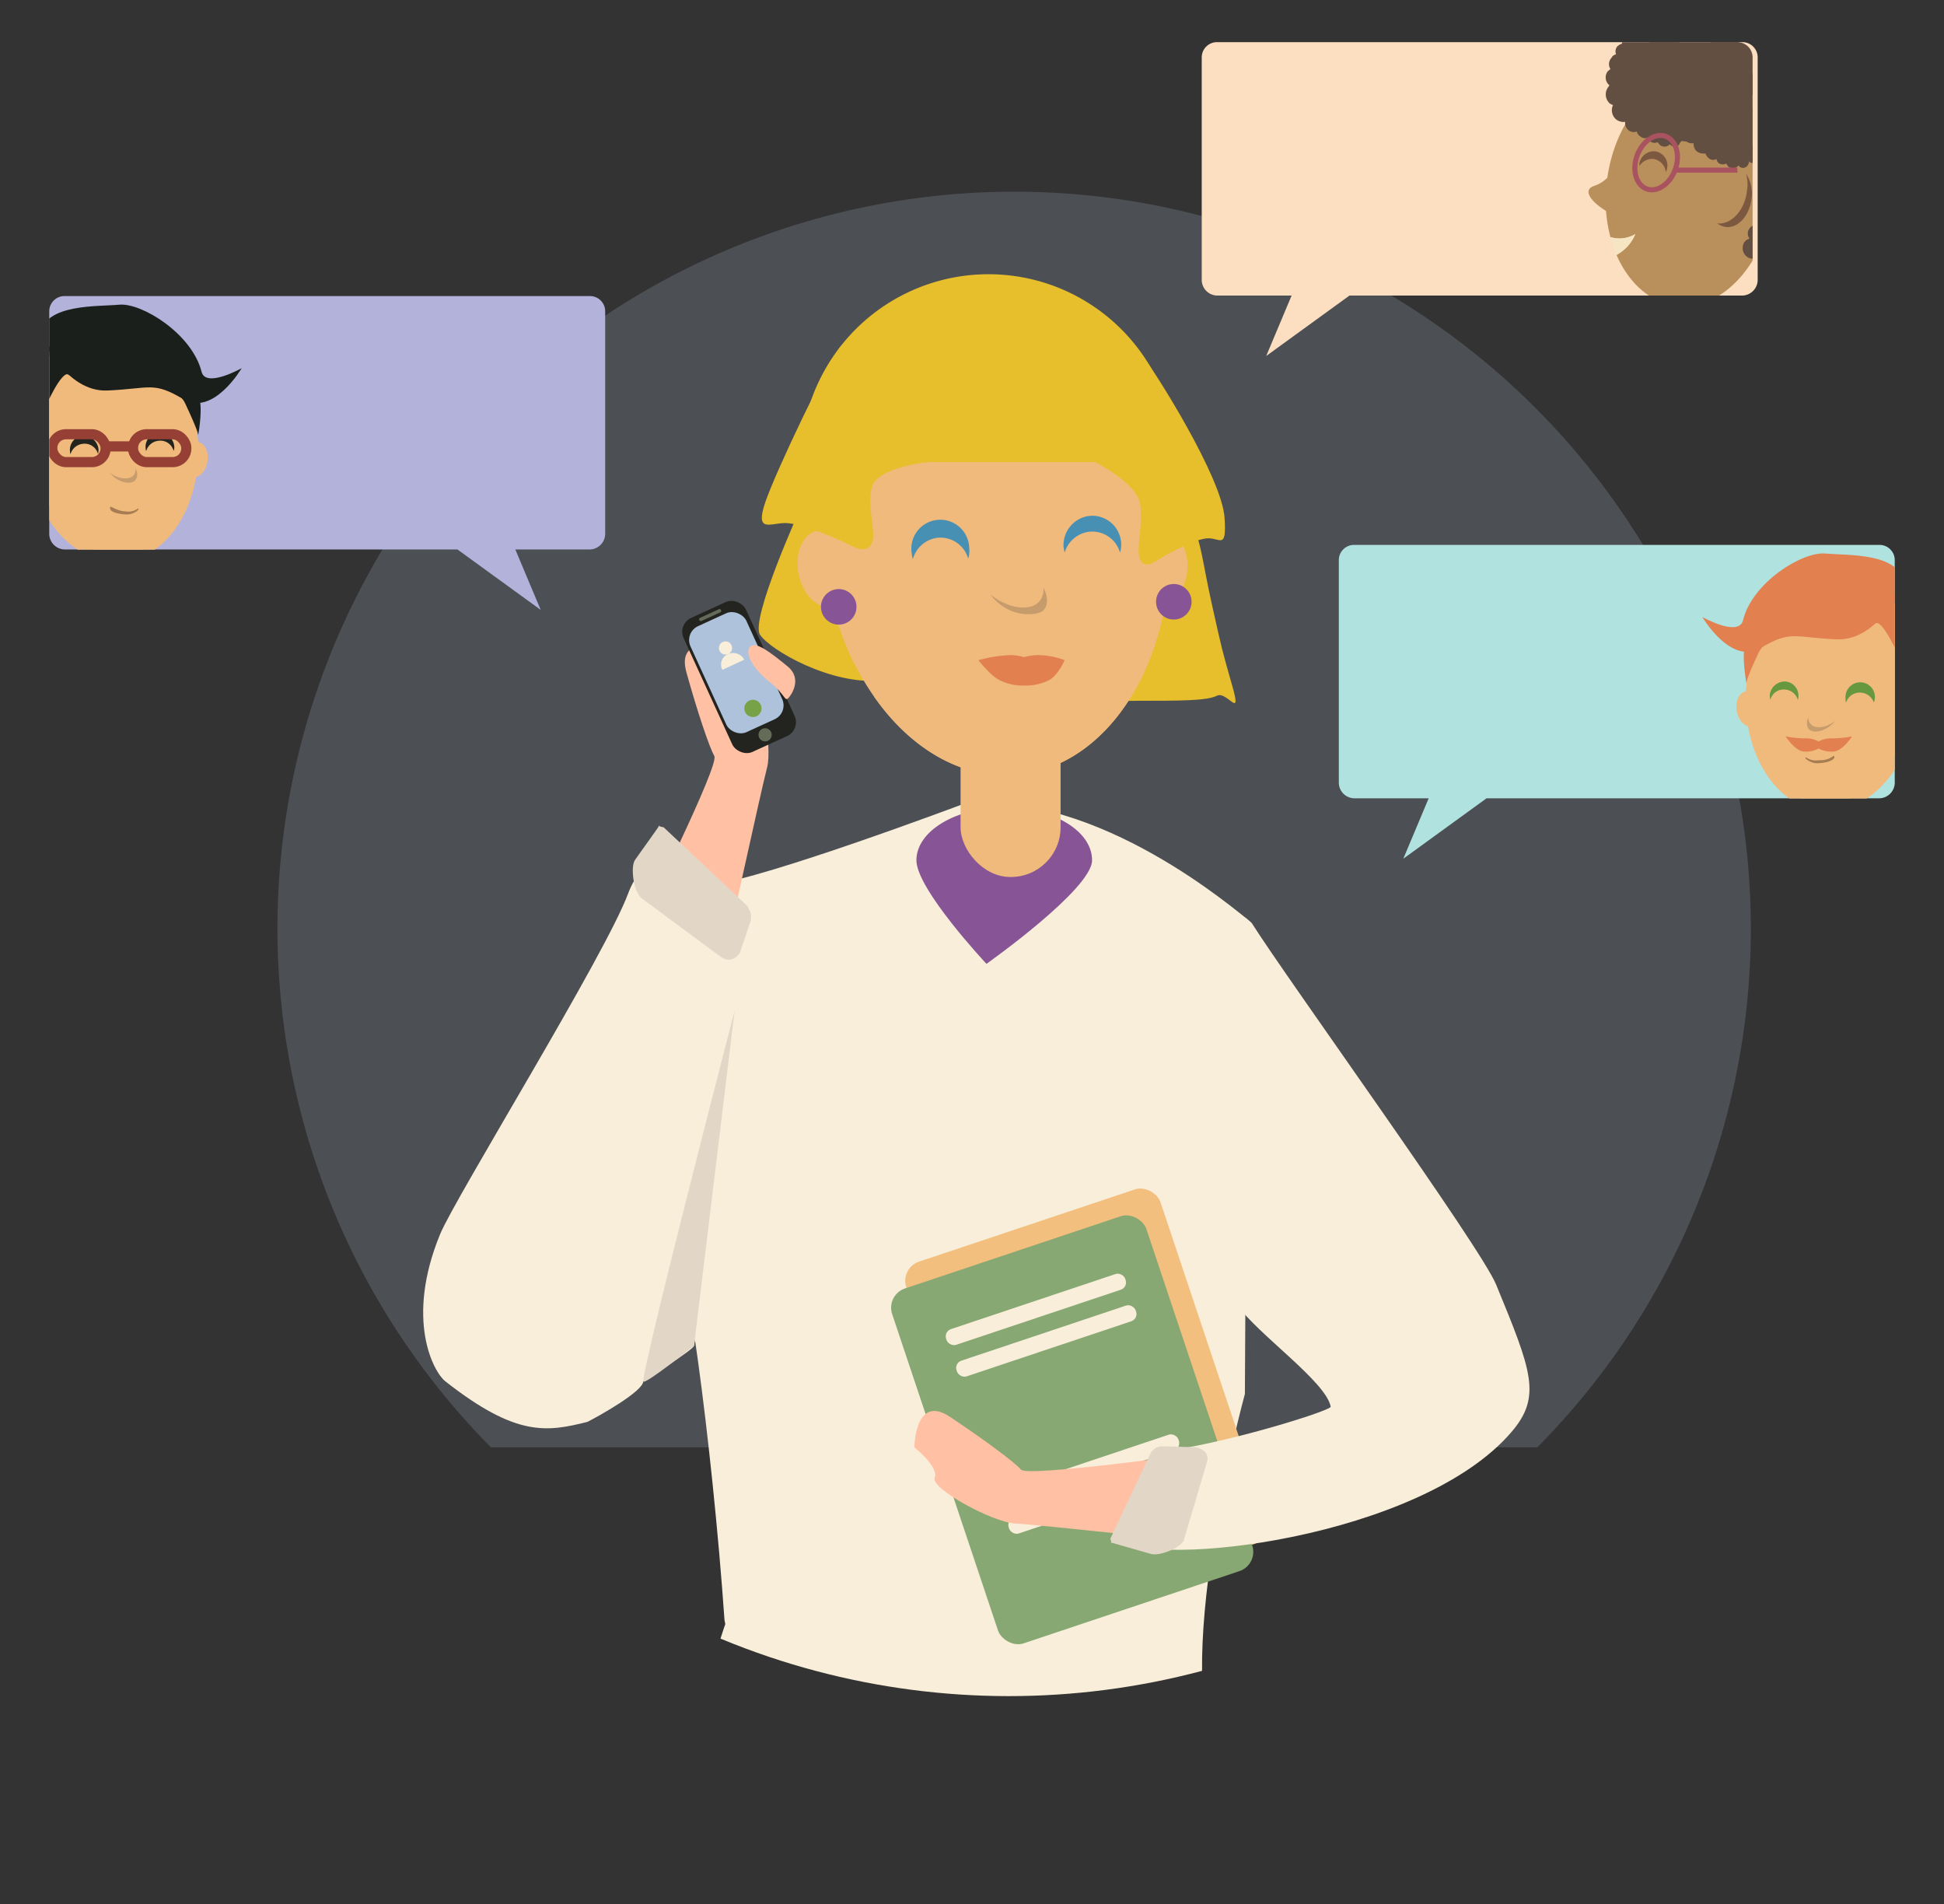 <svg xmlns="http://www.w3.org/2000/svg" xmlns:xlink="http://www.w3.org/1999/xlink" viewBox="0 0 382.9 375"><rect x="0" y="0" width="382.9" height="375" fill="#333333" stroke="none"/><defs><style>.cls-1,.cls-25,.cls-34{fill:none;}.cls-11,.cls-2{fill:#afc2db;}.cls-2{opacity:0.2;}.cls-3{clip-path:url(#clip-path);}.cls-4{fill:#77a247;}.cls-5{fill:#f9eed9;}.cls-6{fill:#ffc0a4;}.cls-7{fill:#875495;}.cls-8{fill:#e2d7c7;}.cls-9{fill:#84414e;}.cls-10{fill:#23241f;}.cls-12{fill:#646c59;}.cls-13{fill:#e7be2b;}.cls-14{fill:#f0ba7d;}.cls-15{fill:#488fb4;}.cls-16{fill:#c69c6d;}.cls-17{fill:#e2804f;}.cls-18{fill:#f2bf7e;}.cls-19{fill:#87a873;}.cls-20{fill:#fcdfc0;}.cls-21{fill:#b2b2db;}.cls-22{clip-path:url(#clip-path-2);}.cls-23{fill:#a67c52;}.cls-24{fill:#1a1f1c;}.cls-25{stroke:#963f34;stroke-width:2px;}.cls-25,.cls-34{stroke-miterlimit:10;}.cls-26{fill:#b0e2df;}.cls-27{clip-path:url(#clip-path-3);}.cls-28{fill:#679840;}.cls-29{clip-path:url(#clip-path-4);}.cls-30{fill:#b98f5c;}.cls-31{fill:#f6e5c3;}.cls-32{fill:#7d5840;}.cls-33{fill:#634e42;}.cls-34{stroke:#a95260;}</style><clipPath id="clip-path"><circle class="cls-1" cx="198.7" cy="186" r="148"/></clipPath><clipPath id="clip-path-2"><path class="cls-1" d="M116.2,58.3H12.7a3,3,0,0,0-3,3v43.9a3.1,3.1,0,0,0,3,3H90.1l16.4,11.9-5-11.9h14.7a3.1,3.1,0,0,0,3-3V61.3A3,3,0,0,0,116.2,58.3Z"/></clipPath><clipPath id="clip-path-3"><path class="cls-1" d="M266.7,107.3H370.2a3,3,0,0,1,3,3v43.9a3.1,3.1,0,0,1-3,3H292.8l-16.4,11.9,5-11.9H266.7a3.1,3.1,0,0,1-3-3V110.3A3,3,0,0,1,266.7,107.3Z"/></clipPath><clipPath id="clip-path-4"><path class="cls-1" d="M238.7,8.3H342.2a3,3,0,0,1,3,3V55.2a3.1,3.1,0,0,1-3,3H264.8L248.4,70.1l5-11.9H238.7a3.1,3.1,0,0,1-3-3V11.3A3,3,0,0,1,238.7,8.3Z"/></clipPath></defs><title>process3</title><g id="Layer_2" data-name="Layer 2"><g id="Layer_1-2" data-name="Layer 1"><path class="cls-2" d="M302.8,285a145.1,145.1,0,1,0-206.1,0Z"/><g class="cls-3"><circle class="cls-4" cx="162.2" cy="118.5" r="3.5"/><path class="cls-5" d="M245.7,181c-1.8-1.2-29.2-25.4-55.9-22.7,0,0-39.1,14.7-49.6,15.9,4.8,26.8-4.4,47-7.5,73.8,1.8-7,7.6,36.6,10,71,1,6,1.7-.9,1-1s-5.5,18-6.7,18.4c-.1,3-2.2,5.8-2.3,7.6s.6,3.8,3,4c19.6,1.4,106.5,5.3,103,0-11-17,4.5-73.5,4.5-73.5"/><path class="cls-6" d="M126.6,181s15.1-30.3,14.1-32.1-3.3-8.6-5.5-16.5,7.9-4.7,7.9-4.7,2.2,5.8,4.4,5.6,4.7,13.7,3.6,17.8-8.8,39.4-8.8,39.4Z"/><path class="cls-5" d="M136.7,265c1-4.9,9-63,10-74,3.1-26.7-10.2,5.7-15-21-.3.4-5-2-8,6-4.5,12.1-33.9,59.6-37,67-7,17-1.2,27.3,1,29,14,11,20,10,28,8,2-1,11-6,11-8C126.7,272,136.6,265.8,136.7,265Z"/><path class="cls-7" d="M215.1,169.4c0,5.7-20.8,20.4-20.8,20.4s-13.8-14.7-13.8-20.4,7.7-10.4,17.3-10.4S215.1,163.6,215.1,169.4Z"/><path class="cls-8" d="M147.9,181.2l-2.2,6.5c-1,1.3-2.3,1.8-3.9.6l-15.4-11.4c-1.6-1.2-2.3-6.2-1.3-7.6l4.2-5.9c1-1.3-.2-.7,1.4-.5l16.5,15.5C148,179.9,148,179.9,147.9,181.2Z"/><path class="cls-9" d="M215.2,354.7S227,375,235.8,375"/><path class="cls-9" d="M162.8,352.7S150.9,373,142.2,373"/><rect class="cls-10" x="138.8" y="118.9" width="13.5" height="29.02" rx="3" ry="3" transform="translate(-42.3 72.6) rotate(-24.6)"/><rect class="cls-11" x="139" y="121" width="12.1" height="22.95" rx="3" ry="3" transform="translate(-42 72.4) rotate(-24.6)"/><rect class="cls-12" x="137.5" y="120.8" width="4.7" height="0.67" rx="0.3" ry="0.3" transform="translate(-37.7 69.2) rotate(-24.6)"/><circle class="cls-12" cx="150.7" cy="144.7" r="1.3"/><circle class="cls-4" cx="148.3" cy="139.5" r="1.7"/><circle class="cls-5" cx="142.9" cy="127.6" r="1.3"/><path class="cls-5" d="M142.3,131.9a2.2,2.2,0,0,1,1.1-3.1,2.5,2.5,0,0,1,3.2,1.1"/><path class="cls-6" d="M155.5,137.2c-1,1.3-.6-.3-3.8-2.8s-5.1-5.7-4-7,4.2,1.2,7.4,3.8S155.5,137.2,155.5,137.2Z"/><path class="cls-8" d="M144.7,199s-18,69.4-18,73c0,1,10-7,10-7Z"/><path class="cls-13" d="M157.7,100s-10,22-8,25,14,10,24,9,25,3,30,4,11,0,20,0,14,0,16-1,5,5,3-2-2-7-4-16-2-12-4-16-11-17-11-17l-28-7s-12,6-15,8S157.7,100,157.7,100Z"/><rect class="cls-14" x="189.2" y="133" width="19.7" height="39.65" rx="9.8" ry="9.8" transform="translate(398.1 305.7) rotate(-180)"/><path class="cls-14" d="M177.9,127.4a13.3,13.3,0,0,1-7.6,3.4h-2a62.3,62.3,0,0,1-6.1-22.1C160,82.8,173.3,60.5,192,58.8s35.8,18,38.1,43.9-11.1,48.2-29.8,49.9c-10.8.9-21-5.2-28.1-15.4A16.1,16.1,0,0,0,177.9,127.4Z"/><path class="cls-14" d="M214.4,84a13.3,13.3,0,0,1,7.6-3.4h2a62.3,62.3,0,0,1,6.1,22.1c2.3,25.9-11.1,48.2-29.8,49.9s-35.8-18.1-38.1-43.9S173.3,60.5,192,58.8c10.8-.9,21,5.2,28.2,15.4A15.7,15.7,0,0,0,214.4,84Z"/><path class="cls-15" d="M184.6,105.9a5.8,5.8,0,0,0-4.8,4.2,4.4,4.4,0,0,1-.2-1,5.7,5.7,0,1,1,11.3-1.2,5,5,0,0,1-.2,2.1A5.7,5.7,0,0,0,184.6,105.9Z"/><path class="cls-15" d="M214.6,104.7a5.8,5.8,0,0,0-4.9,4.1c-.1-.3-.1-.6-.2-.9a5.8,5.8,0,0,1,5-6.3,5.7,5.7,0,0,1,6.3,5,5.3,5.3,0,0,1-.2,2.2A5.7,5.7,0,0,0,214.6,104.7Z"/><path class="cls-16" d="M195.1,117.1c3.7,2.9,8.1,3.4,9.8,1.1a3.5,3.5,0,0,0,.6-2.5c.9,1.7,1,3.3.1,4.4s-5.3,1.5-8.5-1A10.4,10.4,0,0,1,195,117Z"/><ellipse class="cls-14" cx="162.4" cy="111.9" rx="5.2" ry="7.6" transform="translate(-18.1 32.5) rotate(-10.8)"/><ellipse class="cls-14" cx="229.2" cy="112.2" rx="7" ry="4.7" transform="translate(84.3 322.3) rotate(-81.5)"/><path class="cls-17" d="M209.7,130a15.3,15.3,0,0,0-5.3-1,11,11,0,0,0-2.7.4,10.3,10.3,0,0,0-2.7-.4,27.7,27.7,0,0,0-6.3,1s2.5,3.2,4.3,4a10.3,10.3,0,0,0,4.7,1,10.4,10.4,0,0,0,4.8-1C208.3,133.2,209.7,130,209.7,130Z"/><path class="cls-13" d="M157.7,91a37,37,0,0,1,74,0"/><path class="cls-13" d="M182.7,91s-10,1-11,5,1,9,0,11-3,1-5,0-9-4-12-4-6,2-4-4,12.9-28.8,15-30.9,15,4.9,15,4.9Z"/><path class="cls-13" d="M215.7,91s8,4,8.8,8-.8,9,0,11,2.4,1,4,0,7.1-4,9.5-4,3.6,2.2,3.2-4c-.5-8-13.8-28.9-15.5-31s-8.4,5-8.4,5Z"/><circle class="cls-7" cx="231.2" cy="118.5" r="3.5"/><circle class="cls-7" cx="165.2" cy="119.5" r="3.5"/><rect class="cls-18" x="187.6" y="239.3" width="52.8" height="73.69" rx="4" ry="4" transform="translate(-76.6 82.3) rotate(-18.5)"/><rect class="cls-19" x="184.9" y="244.6" width="52.8" height="73.69" rx="4" ry="4" transform="translate(-78.5 81.7) rotate(-18.5)"/><rect class="cls-5" x="185.5" y="256.1" width="37.2" height="3.26" rx="1.5" ry="1.5" transform="translate(-71.3 78.2) rotate(-18.5)"/><rect class="cls-5" x="187.6" y="262.3" width="37.2" height="3.26" rx="1.5" ry="1.5" transform="translate(-73.2 79.2) rotate(-18.5)"/><rect class="cls-5" x="196" y="287.7" width="37.2" height="3.26" rx="1.5" ry="1.5" transform="translate(-80.8 83.2) rotate(-18.5)"/><rect class="cls-5" x="197.9" y="293.2" width="37.2" height="3.26" rx="1.5" ry="1.5" transform="translate(-82.5 84.1) rotate(-18.5)"/><path class="cls-6" d="M236,286.2s-33.6,4.7-34.9,3.2-7.1-5.8-14-10.4-7,6-7,6,4.9,3.9,4,6,11.5,8.8,15.8,9,40.1,4.1,40.1,4.1Z"/><path class="cls-5" d="M262.1,277c-.9-4.9-14.3-14.2-18.4-20-3-26.7-2.8-49.3,2-76,.4.4.8.6,1,1,6.9,10.9,45,63.6,48,71,7,17,9,22,3,29-17.9,20.9-70.6,27-77.6,21-2-1,7.1-15,7-17C239.1,285,262.3,277.8,262.1,277Z"/><path class="cls-8" d="M229,284.8l6.7.2c1.6.5,2.5,1.4,2,3l-4.5,15.2c-.5,1.6-4.9,3.3-6.5,2.8l-7-2c-1.5-.5-.5.3-1-1l8-17A2.8,2.8,0,0,1,229,284.8Z"/></g><path class="cls-20" d="M239.7,8.3H343.2a3,3,0,0,1,3,3V55.2a3.1,3.1,0,0,1-3,3H265.8L249.4,70.1l5-11.9H239.7a3.1,3.1,0,0,1-3-3V11.3A3,3,0,0,1,239.7,8.3Z"/><path class="cls-21" d="M116.2,58.3H12.7a3,3,0,0,0-3,3v43.9a3.1,3.1,0,0,0,3,3H90.1l16.4,11.9-5-11.9h14.7a3.1,3.1,0,0,0,3-3V61.3A3,3,0,0,0,116.2,58.3Z"/><g class="cls-22"><rect class="cls-14" x="18.6" y="100.9" width="9.8" height="19.77" rx="4.9" ry="4.9" transform="translate(46.9 221.6) rotate(-180)"/><path class="cls-14" d="M12.9,98.1a7,7,0,0,1-3.8,1.7h-1a31.9,31.9,0,0,1-3-11C4,75.8,10.6,64.7,20,63.9s17.8,9,18.9,21.9-5.5,24-14.8,24.8c-5.4.5-10.5-2.5-14-7.6A7.8,7.8,0,0,0,12.9,98.1Z"/><path class="cls-14" d="M31.1,76.5a6.3,6.3,0,0,1,3.8-1.7h1a29.3,29.3,0,0,1,3,11c1.2,12.9-5.5,24-14.8,24.8s-17.9-8.9-19-21.8S10.6,64.7,20,63.9c5.3-.5,10.4,2.6,14,7.7A7.7,7.7,0,0,0,31.1,76.5Z"/><path class="cls-10" d="M16.3,87.4a2.8,2.8,0,0,0-2.4,2,.6.6,0,0,1-.1-.4,2.8,2.8,0,0,1,2.5-3.2,3,3,0,0,1,3.1,2.6,3.4,3.4,0,0,1-.1,1A2.7,2.7,0,0,0,16.3,87.4Z"/><path class="cls-10" d="M31.2,86.8a2.8,2.8,0,0,0-2.4,2,.6.6,0,0,1-.1-.4,2.8,2.8,0,0,1,2.5-3.2,3,3,0,0,1,3.1,2.5,2,2,0,0,1-.1,1.1A2.7,2.7,0,0,0,31.2,86.8Z"/><path class="cls-23" d="M24.7,100.7a3.2,3.2,0,0,0,2.5-.6c0,.1.1.1.1.2s-1,1.1-2.6,1-2.9-.5-3-1.1,0-.3.1-.4S23.3,100.7,24.7,100.7Z"/><path class="cls-16" d="M21.5,93c1.8,1.4,4,1.6,4.9.5a2.1,2.1,0,0,0,.3-1.2,2,2,0,0,1,0,2.2c-.7.9-2.6.7-4.2-.5l-1.1-1.1Z"/><ellipse class="cls-14" cx="5.2" cy="90.3" rx="2.6" ry="3.8" transform="translate(-16.9 2.6) rotate(-10.8)"/><ellipse class="cls-14" cx="38.5" cy="90.5" rx="3.5" ry="2.4" transform="translate(-56.7 115.2) rotate(-81.5)"/><path class="cls-24" d="M7.9,65.7s4.8,11.6,13.3,11.2,9-1.8,14.9,1.7,11.5-6.1,11.5-6.1-7.1,4-7.9.7C37.8,65.7,27.9,59.6,23.5,60S9,59.8,7.9,65.7Z"/><path class="cls-24" d="M7.9,65.7s-5.4-1-5.9,1.4S-.7,78.5.2,80.5s5.1,5.2,5,6.1,1.9,4,1.9,4-1-5.5,0-6,1.6-2.4,1.6-3.4,3.6-8.5,4.8-7.4S7.9,65.7,7.9,65.7Z"/><path class="cls-24" d="M35.5,78.1a4.5,4.5,0,0,1,1,1.4c.8,1.7,2.5,5.4,2.5,6.1s1.1-5.9.1-7.4S32.8,75.3,35.5,78.1Z"/><rect class="cls-25" x="26.3" y="85.4" width="10.5" height="5.49" rx="2.7" ry="2.7" transform="translate(63 176.4) rotate(-180)"/><rect class="cls-25" x="10.3" y="85.4" width="10.5" height="5.49" rx="2.7" ry="2.7" transform="translate(31.1 176.4) rotate(180)"/><line class="cls-25" x1="26.3" y1="87.9" x2="20.8" y2="87.9"/></g><path class="cls-26" d="M266.7,107.3H370.2a3,3,0,0,1,3,3v43.9a3.1,3.1,0,0,1-3,3H292.8l-16.4,11.9,5-11.9H266.7a3.1,3.1,0,0,1-3-3V110.3A3,3,0,0,1,266.7,107.3Z"/><g class="cls-27"><rect class="cls-14" x="354.6" y="149.9" width="9.8" height="19.77" rx="4.9" ry="4.9"/><path class="cls-14" d="M370,147.1a7,7,0,0,0,3.8,1.7h1a29.8,29.8,0,0,0,3-11c1.2-13-5.5-24.1-14.8-24.9s-17.9,9-19,21.9,5.5,24,14.9,24.8c5.3.5,10.4-2.5,14-7.6A7.9,7.9,0,0,1,370,147.1Z"/><path class="cls-14" d="M351.8,125.5a5.8,5.8,0,0,0-3.8-1.7h-1a29.3,29.3,0,0,0-3,11c-1.2,12.9,5.5,24,14.9,24.8s17.8-8.9,18.9-21.8-5.5-24.1-14.8-24.9c-5.4-.5-10.5,2.6-14.1,7.7A7.3,7.3,0,0,1,351.8,125.5Z"/><path class="cls-28" d="M366.6,136.4a2.9,2.9,0,0,1,2.5,2,.6.6,0,0,1,.1-.4,2.9,2.9,0,1,0-5.7-.6,3.4,3.4,0,0,0,.1,1A2.8,2.8,0,0,1,366.6,136.4Z"/><path class="cls-28" d="M351.7,135.8a2.8,2.8,0,0,1,2.4,2,.6.6,0,0,0,.1-.4,2.8,2.8,0,0,0-2.5-3.2,3,3,0,0,0-3.1,2.5,3.7,3.7,0,0,0,.1,1.1A2.7,2.7,0,0,1,351.7,135.8Z"/><path class="cls-23" d="M358.2,149.7a3.2,3.2,0,0,1-2.5-.6c0,.1-.1.1-.1.2s1.1,1.1,2.6,1,2.9-.5,3.1-1.1a.6.6,0,0,0-.1-.4A4.3,4.3,0,0,1,358.2,149.7Z"/><path class="cls-16" d="M361.4,142c-1.8,1.4-4,1.6-4.8.5a1.6,1.6,0,0,1-.4-1.2,2.2,2.2,0,0,0,0,2.2c.7.9,2.6.7,4.2-.5a5.7,5.7,0,0,0,1.1-1.1Z"/><ellipse class="cls-14" cx="377.8" cy="139.3" rx="3.8" ry="2.6" transform="translate(169.9 484.2) rotate(-79.2)"/><ellipse class="cls-14" cx="344.4" cy="139.5" rx="2.4" ry="3.5" transform="translate(-16.8 52.5) rotate(-8.5)"/><path class="cls-17" d="M375,114.7s-4.8,11.6-13.3,11.2-9-1.8-14.9,1.7-11.5-6.1-11.5-6.1,7.1,4,8,.7c1.8-7.5,11.7-13.6,16.2-13.2S373.9,108.8,375,114.7Z"/><path class="cls-17" d="M375,114.7s5.4-1,6,1.4,2.6,11.4,1.7,13.4-5.1,5.2-5,6.1-1.8,4-1.8,4,.9-5.5-.1-6-1.6-2.4-1.6-3.4-3.6-8.5-4.8-7.4S375,114.7,375,114.7Z"/><path class="cls-17" d="M347.4,127.1a7.1,7.1,0,0,0-1,1.4c-.8,1.7-2.5,5.4-2.4,6.1s-1.1-5.9-.2-7.4S350.1,124.3,347.4,127.1Z"/></g><g class="cls-29"><path class="cls-30" d="M314,36.6c-3.7,1.2,2.6,6.1,6.7,6.6s7.7-1.7,8.1-4.8-2.7-6.1-6.7-6.6S317.8,35.4,314,36.6Z"/><path class="cls-30" d="M322.1,46.1a6.2,6.2,0,0,1-4,.8l-.9-.2a28.5,28.5,0,0,1-.7-11c1.5-12.5,10-21.8,19-20.7s15.2,12.1,13.7,24.5-10,21.8-19,20.7c-5.2-.6-9.4-4.5-11.8-10A8.3,8.3,0,0,0,322.1,46.1Z"/><path class="cls-31" d="M318.1,46.9a6.2,6.2,0,0,0,4-.8,8.3,8.3,0,0,1-3.7,4.1,20.6,20.6,0,0,1-1.2-3.5Z"/><path class="cls-32" d="M325.7,31.3a3,3,0,0,0-2.8,1.4v-.5a2.9,2.9,0,0,1,3.1-2.4,2.8,2.8,0,0,1,2.4,3.1,2.9,2.9,0,0,1-.3,1A2.9,2.9,0,0,0,325.7,31.3Z"/><path class="cls-32" d="M338.2,44c2.8.3,5.5-2.6,5.9-6.5a7.2,7.2,0,0,0-.2-3.3,7.1,7.1,0,0,1,1.1,4.9c-.4,3.4-2.7,5.9-5.1,5.6a4.2,4.2,0,0,1-1.8-.8Z"/><path class="cls-30" d="M332.6,58.1s-1.2,6.6,0,6.9-4.8.1-4.8.1-.1-4.9,1-7.9S332.6,58.1,332.6,58.1Z"/><path class="cls-33" d="M324,4.7a4.2,4.2,0,0,1,5-3.2,3.1,3.1,0,0,1,1.3.6,3.8,3.8,0,0,1,4.3-2,3.7,3.7,0,0,1,2.1,1.2,3.2,3.2,0,0,1,5.1.2,2.6,2.6,0,0,1,2.4-.6h.1a2.6,2.6,0,0,1,1.9,1.6,3.7,3.7,0,0,1,2.3-.4,3.4,3.4,0,0,1,2.4,2.4,3.9,3.9,0,0,1,2.4-.2,4,4,0,0,1,3.1,3.6h1.3a4.2,4.2,0,0,1,3.2,5h.7a4.9,4.9,0,0,1,3.7,5.9,5.8,5.8,0,0,1-.5,1.4,4.9,4.9,0,0,1,2.5,5.4,5.1,5.1,0,0,1-2.2,3.1,3.9,3.9,0,0,1,.8,3.5,3.7,3.7,0,0,1-2.3,2.8,2.8,2.8,0,0,1,.3,2.2,3.2,3.2,0,0,1-2.4,2.5,2.8,2.8,0,0,1,.2,1.8,2.9,2.9,0,0,1-2.3,2.2,3.8,3.8,0,0,1,0,1.5,2.9,2.9,0,0,1-3.5,2.2h-.1v.6a2.5,2.5,0,0,1-3,1.8,2.4,2.4,0,0,1-1.5-1.1c0,.1-.1.2-.1.3a2.3,2.3,0,0,1-2.7,1.7,2.3,2.3,0,0,1-1.4-.9,2.1,2.1,0,0,1-2.3,1.1,2.1,2.1,0,0,1-1.5-2.5,1.7,1.7,0,0,1,1.3-1.4,1.7,1.7,0,0,1-.3-1.4,1.9,1.9,0,0,1,1.8-1.4,1.4,1.4,0,0,1-.1-1.1,1.9,1.9,0,0,1,1.3-1.4,1.7,1.7,0,0,1-.6-1.8,2,2,0,0,1,1.4-1.4,1.9,1.9,0,0,1-.4-1.5,2.4,2.4,0,0,1,.6-.9,1.4,1.4,0,0,1-.7-1.7c0-.1.1-.2.1-.3h0a1.7,1.7,0,0,1-1.3-2c0-.1.1-.1.1-.2h-.9a1.9,1.9,0,0,1-1.4-2h-.8a2.3,2.3,0,0,1-1.6-1.6h-1a2.7,2.7,0,0,1-1.2-.9,1.8,1.8,0,0,1-1.3.3h-.2a.1.1,0,0,0-.1-.1h0a1.5,1.5,0,0,1-1.1-.8,1.7,1.7,0,0,1-1.4.3,1.5,1.5,0,0,1-.9-.6,2,2,0,0,1-2.1.8,1.9,1.9,0,0,1-.8-.3,1.7,1.7,0,0,1-2.1,1.2"/><path class="cls-33" d="M328.4,3.1a2,2,0,0,0-2.8.2l-.3.6a2.1,2.1,0,0,0-2.2.5,2.1,2.1,0,0,0-.4,1.1,1.3,1.3,0,0,0-1.5.5,1.3,1.3,0,0,0-.4,1,1,1,0,0,0-1,.5h-.1a1.5,1.5,0,0,0-.2,1.1,2.1,2.1,0,0,0-1,.6,1.6,1.6,0,0,0-.2,1.5,1.3,1.3,0,0,0-.9.7,1.8,1.8,0,0,0-.2,2.2l-.5.4a2,2,0,0,0,.3,2.8h0l-.2.3a2.4,2.4,0,0,0,.3,3.3l.6.3a2.4,2.4,0,0,0,.6,2.8,2.4,2.4,0,0,0,1.8.5,1.9,1.9,0,0,0,.6,1.6,1.7,1.7,0,0,0,1.7.3,1.5,1.5,0,0,0,.6.9,1.5,1.5,0,0,0,1.6.3,1,1,0,0,0,.4.7,1.4,1.4,0,0,0,1.5.2l.4.5a1.4,1.4,0,0,0,2-.1h0c.1.1.1.2.2.2a1.1,1.1,0,0,0,1.6-.1,1.6,1.6,0,0,0,.3-.9h.1a1.1,1.1,0,0,0,1.5-.1,1.3,1.3,0,0,0,.3-.8.8.8,0,0,0,1.1-.3.9.9,0,0,0-.1-1.3,1,1,0,0,0-.9-.2.9.9,0,0,0-.3-.6,1.1,1.1,0,0,0-1.1,0,.5.5,0,0,0-.3-.4.6.6,0,0,0-.8-.1,1.2,1.2,0,0,0-.3-.9.9.9,0,0,0-1-.1c.1-.3,0-.5-.3-.7l-.4-.2a.7.7,0,0,0-.3-.8.1.1,0,0,0-.1-.1h0a.7.7,0,0,0-.1-1.1h-.1a.5.5,0,0,0,.4-.2.9.9,0,0,0-.1-1.2l.3-.2a.9.9,0,0,0,.1-1.1.5.5,0,0,0,.4-.2.7.7,0,0,0,.2-.7.7.7,0,0,0,.6-.3h.1a1.4,1.4,0,0,0,.2-.6l.6-.3a.8.8,0,0,0,.2-.5,1,1,0,0,0,1-.3l.2-.3a.8.8,0,0,0,1.1-.2"/><path class="cls-33" d="M341.9,7.3a2,2,0,0,0-2.8.3l-.3.5a1.9,1.9,0,0,0-2.2.6,1.8,1.8,0,0,0-.4,1,1.7,1.7,0,0,0-1.5.5,1.4,1.4,0,0,0-.4,1,1.2,1.2,0,0,0-1,.5h-.1a1.7,1.7,0,0,0-.2,1.2,1.4,1.4,0,0,0-1,.5,1.8,1.8,0,0,0-.2,1.6,1.5,1.5,0,0,0-.9.6,1.8,1.8,0,0,0-.2,2.2c-.1.2-.3.3-.5.5a2,2,0,0,0,.3,2.8h0l-.2.2a2.4,2.4,0,0,0,.3,3.3l.6.4a2.2,2.2,0,0,0,.7,2.7,2.2,2.2,0,0,0,1.7.5,1.9,1.9,0,0,0,.6,1.6,2.2,2.2,0,0,0,1.7.4,2.4,2.4,0,0,0,.6.9,1.3,1.3,0,0,0,1.6.2,1.2,1.2,0,0,0,.4.8,1.4,1.4,0,0,0,1.5.1l.4.6a1.4,1.4,0,0,0,2-.2h0c.1,0,.1.1.2.2a1.1,1.1,0,0,0,1.6-.2,1.4,1.4,0,0,0,.3-.9c0,.1.1.1.1.2a1.1,1.1,0,0,0,1.5-.2,1.1,1.1,0,0,0,.3-.8.9.9,0,0,0,1.1-.2.9.9,0,0,0-1-1.5.7.7,0,0,0-.3-.6.8.8,0,0,0-1.1,0,.5.5,0,0,0-.3-.5.8.8,0,0,0-.8-.1,1.6,1.6,0,0,0-.3-.9,1.2,1.2,0,0,0-1-.1.5.5,0,0,0-.2-.6l-.5-.2a.9.9,0,0,0-.3-.9h-.1a.8.8,0,0,0-.1-1.2h-.1l.4-.3a.8.8,0,0,0-.1-1.1l.3-.3a.8.8,0,0,0,.1-1l.5-.3a.8.8,0,0,0,.1-.7c.2,0,.5,0,.6-.2h.1a.8.8,0,0,0,.2-.7.9.9,0,0,0,.6-.3.5.5,0,0,0,.2-.4,1,1,0,0,0,1-.3c.1-.1.1-.2.2-.4a.8.8,0,0,0,1.1-.1"/></g><ellipse class="cls-34" cx="326.2" cy="32" rx="5.5" ry="4" transform="translate(185.6 328.1) rotate(-70.2)"/><line class="cls-34" x1="330.2" y1="33.5" x2="342.2" y2="33.5"/><path class="cls-17" d="M361,145.4a5.5,5.5,0,0,0-2.8.6,5.3,5.3,0,0,0-2.8-.6,20.8,20.8,0,0,1-3.7-.4s1.9,3,3.7,3a5.3,5.3,0,0,0,2.8-.6,5.5,5.5,0,0,0,2.8.6c1.9,0,3.8-3,3.8-3A21.2,21.2,0,0,1,361,145.4Z"/></g></g></svg>
